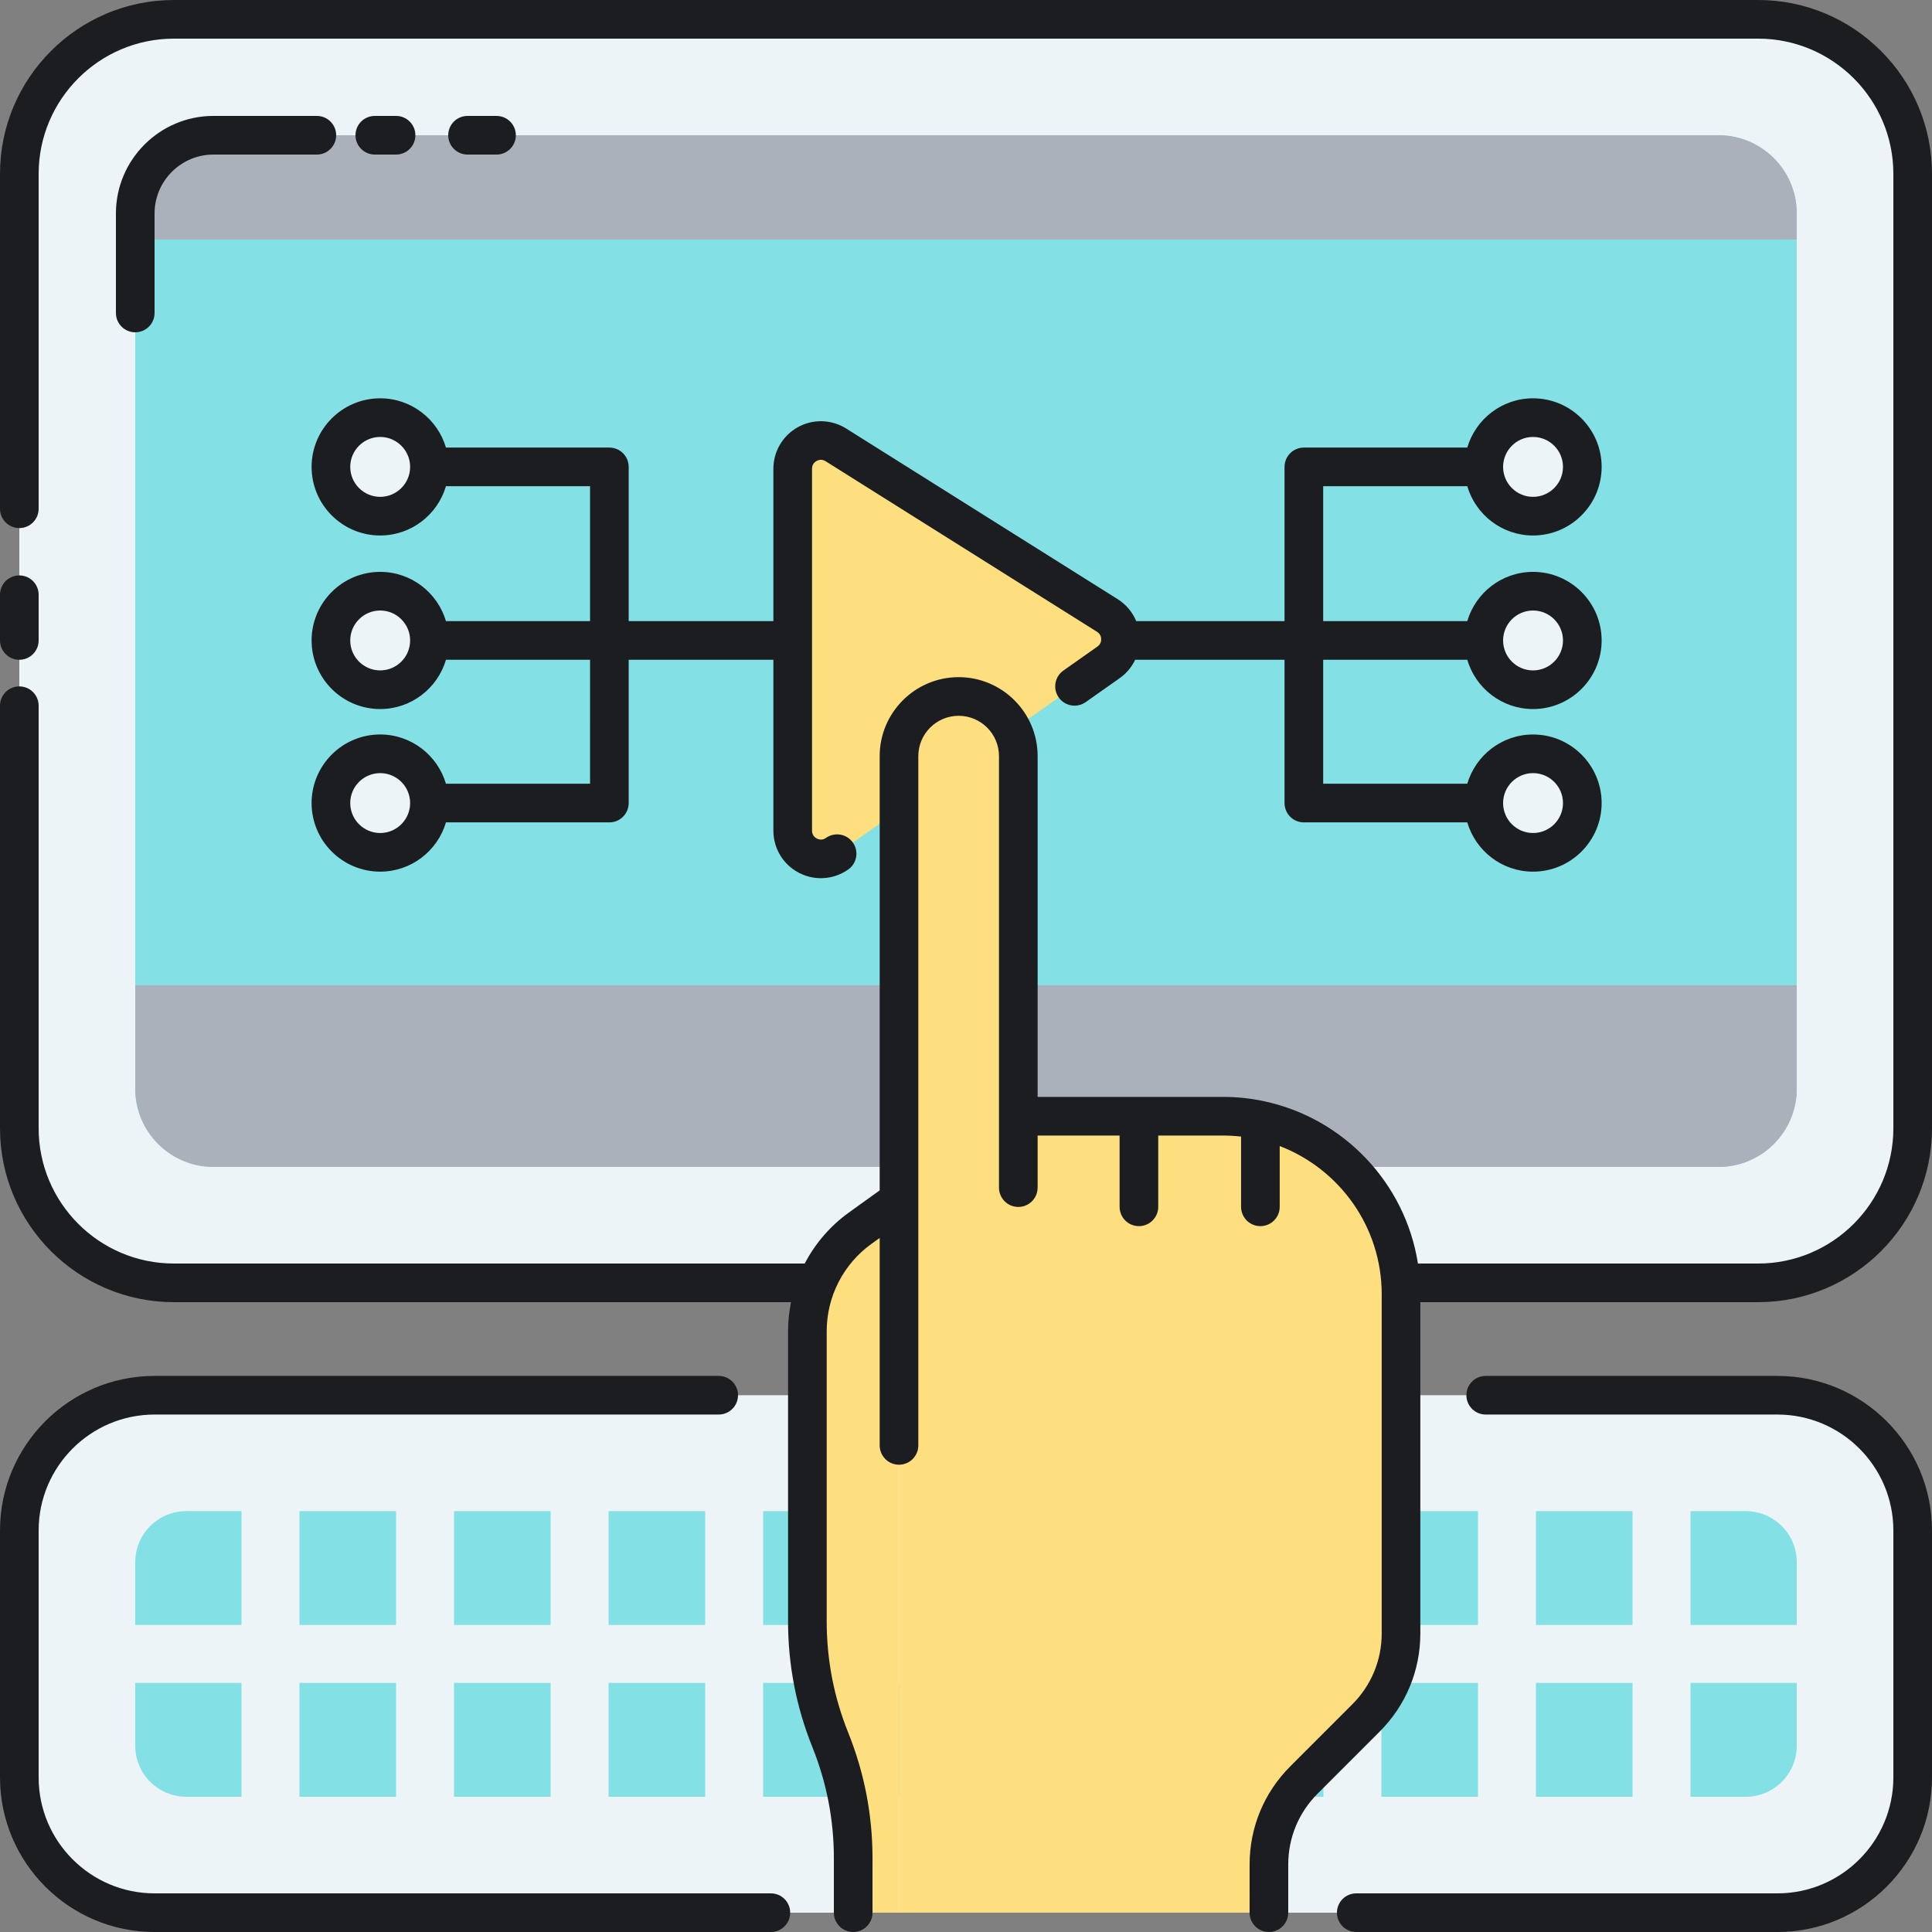 <?xml version="1.0" encoding="utf-8"?>
<!-- Generator: Adobe Illustrator 22.0.0, SVG Export Plug-In . SVG Version: 6.00 Build 0)  -->
<svg version="1.1" id="Layer_1" xmlns="http://www.w3.org/2000/svg" xmlns:xlink="http://www.w3.org/1999/xlink" x="0px" y="0px"
	 viewBox="0 0 500 500" style="enable-background:new 0 0 500 500;" xml:space="preserve">
<rect x="0" y="0" width="500" height="500" fill="#808080" stroke="none"/>
<style type="text/css">
	.st0{fill:#83E1E5;}
	.st1{fill:#ECF4F7;}
	.st2{fill:#AAB1BA;}
	.st3{fill:#FDDF7F;}
	.st4{fill:#1C1D21;}
	.st5{fill:none;stroke:#1C1D21;stroke-width:10;stroke-linecap:round;stroke-linejoin:round;stroke-miterlimit:10;}
</style>
<g>
	<path class="st1" d="M460,495H40c-19.33,0-35-15.67-35-35v-63.917c0-19.33,15.67-35,35-35h420c19.33,0,35,15.67,35,35V460
		C495,479.33,479.33,495,460,495z"/>
</g>
<g>
	<rect x="117.5" y="391.083" class="st0" width="25" height="29.455"/>
</g>
<g>
	<rect x="157.5" y="391.083" class="st0" width="25" height="29.455"/>
</g>
<g>
	<rect x="197.5" y="391.083" class="st0" width="25" height="29.455"/>
</g>
<g>
	<rect x="77.5" y="391.083" class="st0" width="25" height="29.455"/>
</g>
<g>
	<path class="st0" d="M62.5,391.083H48.208c-7.295,0-13.208,5.914-13.208,13.208v16.246h27.5V391.083z"/>
</g>
<g>
	<rect x="237.5" y="391.083" class="st0" width="25" height="29.455"/>
</g>
<g>
	<rect x="397.5" y="391.083" class="st0" width="25" height="29.455"/>
</g>
<g>
	<rect x="357.5" y="391.083" class="st0" width="25" height="29.455"/>
</g>
<g>
	<path class="st0" d="M35,435.538v16.254C35,459.086,40.914,465,48.208,465H62.5v-29.462H35z"/>
</g>
<g>
	<path class="st0" d="M465,420.538v-16.246c0-7.295-5.914-13.208-13.208-13.208H437.5v29.455H465z"/>
</g>
<g>
	<rect x="277.5" y="391.083" class="st0" width="25" height="29.455"/>
</g>
<g>
	<rect x="317.5" y="391.083" class="st0" width="25" height="29.455"/>
</g>
<g>
	<rect x="357.5" y="435.538" class="st0" width="25" height="29.462"/>
</g>
<g>
	<rect x="397.5" y="435.538" class="st0" width="25" height="29.462"/>
</g>
<g>
	<rect x="317.5" y="435.538" class="st0" width="25" height="29.462"/>
</g>
<g>
	<path class="st0" d="M437.5,465h14.292c7.295,0,13.208-5.914,13.208-13.208v-16.254h-27.5V465z"/>
</g>
<g>
	<rect x="77.5" y="435.538" class="st0" width="25" height="29.462"/>
</g>
<g>
	<rect x="117.5" y="435.538" class="st0" width="25" height="29.462"/>
</g>
<g>
	<rect x="157.5" y="435.538" class="st0" width="25" height="29.462"/>
</g>
<g>
	<polygon class="st0" points="262.5,435.538 249.5,435.538 237.5,435.538 197.5,435.538 197.5,465 237.5,465 249.5,465 262.5,465 
		302.5,465 302.5,435.538 	"/>
</g>
<g>
	<path class="st1" d="M455,332H45c-22.091,0-40-17.909-40-40V45C5,22.909,22.909,5,45,5h410c22.091,0,40,17.909,40,40v247
		C495,314.091,477.091,332,455,332z"/>
</g>
<g>
	<path class="st0" d="M55.25,302C44.066,302,35,292.934,35,281.75V55.25C35,44.066,44.066,35,55.25,35h389.5
		C455.934,35,465,44.066,465,55.25v226.5c0,11.184-9.066,20.25-20.25,20.25H55.25z"/>
</g>
<g>
	<path class="st2" d="M465,62v-6.75C465,44.066,455.934,35,444.75,35H55.25C44.066,35,35,44.066,35,55.25V62H465z"/>
</g>
<g>
	<path class="st2" d="M35,255v26.75C35,292.934,44.066,302,55.25,302h389.5c11.184,0,20.25-9.066,20.25-20.25V255H35z"/>
</g>
<g>
	<path class="st3" d="M205.151,121.302v93.679c0,5.908,6.66,9.362,11.49,5.958l70.259-49.523c4.254-2.999,4.086-9.361-0.321-12.131
		l-70.259-44.156C211.465,112.078,205.151,115.568,205.151,121.302z"/>
</g>
<g>
	<path class="st3" d="M232.66,495V195.685c0-8.527,6.912-15.439,15.439-15.439h0c8.527,0,15.439,6.912,15.439,15.439v109.186
		v-15.997h52.978c25.443,0,46.068,20.625,46.068,46.068v87.782c0,8.204-3.259,16.072-9.06,21.874l-16.068,16.068
		c-5.801,5.801-9.06,13.67-9.06,21.874V495"/>
</g>
<g>
	<path class="st3" d="M232.66,495V310.638l-10.064,7.232c-8.567,6.157-13.647,16.062-13.647,26.612v75.178
		c0,10.488,2.012,20.88,5.928,30.61h0c3.915,9.73,5.928,20.121,5.928,30.61V495"/>
</g>
<g>
	<circle class="st1" cx="396.75" cy="120.833" r="12.75"/>
</g>
<g>
	<circle class="st1" cx="396.75" cy="165.75" r="12.75"/>
</g>
<g>
	<circle class="st1" cx="396.75" cy="207.833" r="12.75"/>
</g>
<g>
	<circle class="st1" cx="98.391" cy="120.833" r="12.75"/>
</g>
<g>
	<circle class="st1" cx="98.391" cy="165.75" r="12.75"/>
</g>
<g>
	<circle class="st1" cx="98.391" cy="207.833" r="12.75"/>
</g>
<path class="st4" d="M204.5,495c0,2.761-2.238,5-5,5H40c-22.056,0-40-17.944-40-40v-63.917c0-22.056,17.944-40,40-40h146
	c2.762,0,5,2.239,5,5s-2.238,5-5,5H40c-16.542,0-30,13.458-30,30V460c0,16.542,13.458,30,30,30h159.5
	C202.262,490,204.5,492.239,204.5,495z M460,356.083h-75.5c-2.762,0-5,2.239-5,5s2.238,5,5,5H460c16.542,0,30,13.458,30,30V460
	c0,16.542-13.458,30-30,30H351c-2.762,0-5,2.239-5,5s2.238,5,5,5h109c22.056,0,40-17.944,40-40v-63.917
	C500,374.027,482.056,356.083,460,356.083z M5,170.75c2.762,0,5-2.239,5-5v-11.833c0-2.761-2.238-5-5-5s-5,2.239-5,5v11.833
	C0,168.511,2.238,170.75,5,170.75z M455,0H45C20.187,0,0,20.187,0,45v86.667c0,2.761,2.238,5,5,5s5-2.239,5-5V45
	c0-19.299,15.701-35,35-35h410c19.299,0,35,15.701,35,35v247c0,19.299-15.701,35-35,35h-88.038
	c-3.267-20.83-19.172-37.514-39.594-41.953c-0.092-0.022-0.182-0.047-0.276-0.064c-3.414-0.722-6.95-1.108-10.576-1.108h-47.978
	v-88.19c0-11.27-9.169-20.438-20.438-20.438c-11.271,0-20.439,9.168-20.439,20.438v112.388l-7.981,5.736
	c-4.845,3.482-8.723,8.029-11.419,13.191H45c-19.299,0-35-15.701-35-35V182.637c0-2.761-2.238-5-5-5s-5,2.239-5,5V292
	c0,24.813,20.187,45,45,45h159.717c-0.496,2.443-0.768,4.946-0.768,7.481v75.178c0,11.18,2.116,22.107,6.289,32.476
	c3.693,9.18,5.566,18.851,5.566,28.744V495c0,2.761,2.238,5,5,5s5-2.239,5-5v-14.121c0-11.178-2.116-22.104-6.289-32.477
	c-3.693-9.178-5.566-18.848-5.566-28.743v-75.178c0-8.917,4.323-17.348,11.564-22.552l2.146-1.542v31.854v21.825
	c0,2.761,2.238,5,5,5s5-2.239,5-5v-21.825v-41.604V195.685c0-5.756,4.684-10.438,10.439-10.438s10.438,4.683,10.438,10.438v111.671
	c0,2.761,2.238,5,5,5s5-2.239,5-5v-13.481h21.215v18.45c0,2.761,2.238,5,5,5s5-2.239,5-5v-18.45h16.763
	c1.581,0,3.138,0.099,4.673,0.274v18.176c0,2.761,2.238,5,5,5s5-2.239,5-5v-15.73c15.418,5.919,26.396,20.872,26.396,38.348v87.782
	c0,6.927-2.697,13.44-7.596,18.338l-16.068,16.068c-6.787,6.787-10.525,15.811-10.525,25.41V495c0,2.761,2.238,5,5,5s5-2.239,5-5
	v-12.459c0-6.928,2.697-13.44,7.596-18.338l16.069-16.068c6.786-6.788,10.524-15.812,10.524-25.409V337H455
	c24.813,0,45-20.187,45-45V45C500,20.187,479.813,0,455,0z M82,30H55.25C41.327,30,30,41.327,30,55.25V81c0,2.761,2.238,5,5,5
	s5-2.239,5-5V55.25C40,46.841,46.841,40,55.25,40H82c2.762,0,5-2.239,5-5S84.762,30,82,30z M128.5,40c2.762,0,5-2.239,5-5
	s-2.238-5-5-5H121c-2.762,0-5,2.239-5,5s2.238,5,5,5H128.5z M102.5,40c2.762,0,5-2.239,5-5s-2.238-5-5-5H97c-2.762,0-5,2.239-5,5
	s2.238,5,5,5H102.5z M98.391,103.083c8.05,0,14.855,5.391,17.021,12.75h42.293c2.762,0,5,2.239,5,5v39.917h37.446v-39.448
	c0-4.472,2.432-8.593,6.345-10.756c3.914-2.163,8.698-2.029,12.484,0.35l70.259,44.156c2.193,1.378,3.854,3.38,4.814,5.698h38.383
	v-39.917c0-2.761,2.238-5,5-5h42.293c2.166-7.359,8.971-12.75,17.021-12.75c9.787,0,17.75,7.962,17.75,17.75
	s-7.963,17.75-17.75,17.75c-8.05,0-14.855-5.391-17.021-12.75h-37.293v34.917h37.293c2.166-7.359,8.971-12.75,17.021-12.75
	c9.787,0,17.75,7.962,17.75,17.75s-7.963,17.75-17.75,17.75c-8.05,0-14.855-5.391-17.021-12.75h-37.293v32.083h37.293
	c2.166-7.359,8.971-12.75,17.021-12.75c9.787,0,17.75,7.962,17.75,17.75s-7.963,17.75-17.75,17.75
	c-8.05,0-14.855-5.391-17.021-12.75h-42.293c-2.762,0-5-2.239-5-5V170.75h-38.654c-0.893,1.871-2.25,3.518-4.002,4.752l-8.81,6.21
	c-2.257,1.589-5.377,1.052-6.968-1.206c-1.591-2.257-1.051-5.376,1.206-6.968l8.811-6.21c0.872-0.615,0.982-1.474,0.971-1.932
	c-0.013-0.458-0.168-1.311-1.071-1.878l-70.258-44.156c-0.996-0.625-1.884-0.309-2.327-0.065c-0.441,0.244-1.182,0.829-1.182,2.004
	v93.678c0,1.211,0.774,1.793,1.235,2.033c0.462,0.239,1.384,0.537,2.373-0.161c2.258-1.59,5.377-1.052,6.968,1.207
	c1.591,2.257,1.051,5.376-1.206,6.967c-2.119,1.493-4.59,2.251-7.075,2.251c-1.933,0-3.873-0.458-5.663-1.387
	c-4.091-2.122-6.632-6.302-6.632-10.91v-44.23h-37.446v37.083c0,2.761-2.238,5-5,5h-42.293c-2.166,7.359-8.971,12.75-17.021,12.75
	c-9.787,0-17.75-7.962-17.75-17.75s7.963-17.75,17.75-17.75c8.05,0,14.855,5.391,17.021,12.75h37.293V170.75h-37.293
	c-2.166,7.359-8.971,12.75-17.021,12.75c-9.787,0-17.75-7.962-17.75-17.75S88.604,148,98.391,148c8.05,0,14.855,5.391,17.021,12.75
	h37.293v-34.917h-37.293c-2.166,7.359-8.971,12.75-17.021,12.75c-9.787,0-17.75-7.962-17.75-17.75S88.604,103.083,98.391,103.083z
	 M106.141,165.75c0-4.273-3.477-7.75-7.75-7.75s-7.75,3.477-7.75,7.75s3.477,7.75,7.75,7.75S106.141,170.023,106.141,165.75z
	 M106.141,207.833c0-4.273-3.477-7.75-7.75-7.75s-7.75,3.477-7.75,7.75s3.477,7.75,7.75,7.75S106.141,212.107,106.141,207.833z
	 M389,207.833c0,4.273,3.477,7.75,7.75,7.75s7.75-3.477,7.75-7.75s-3.477-7.75-7.75-7.75S389,203.56,389,207.833z M389,120.833
	c0,4.273,3.477,7.75,7.75,7.75s7.75-3.477,7.75-7.75s-3.477-7.75-7.75-7.75S389,116.56,389,120.833z M389,165.75
	c0,4.273,3.477,7.75,7.75,7.75s7.75-3.477,7.75-7.75s-3.477-7.75-7.75-7.75S389,161.477,389,165.75z M90.641,120.833
	c0,4.273,3.477,7.75,7.75,7.75s7.75-3.477,7.75-7.75s-3.477-7.75-7.75-7.75S90.641,116.56,90.641,120.833z"/>
</svg>
